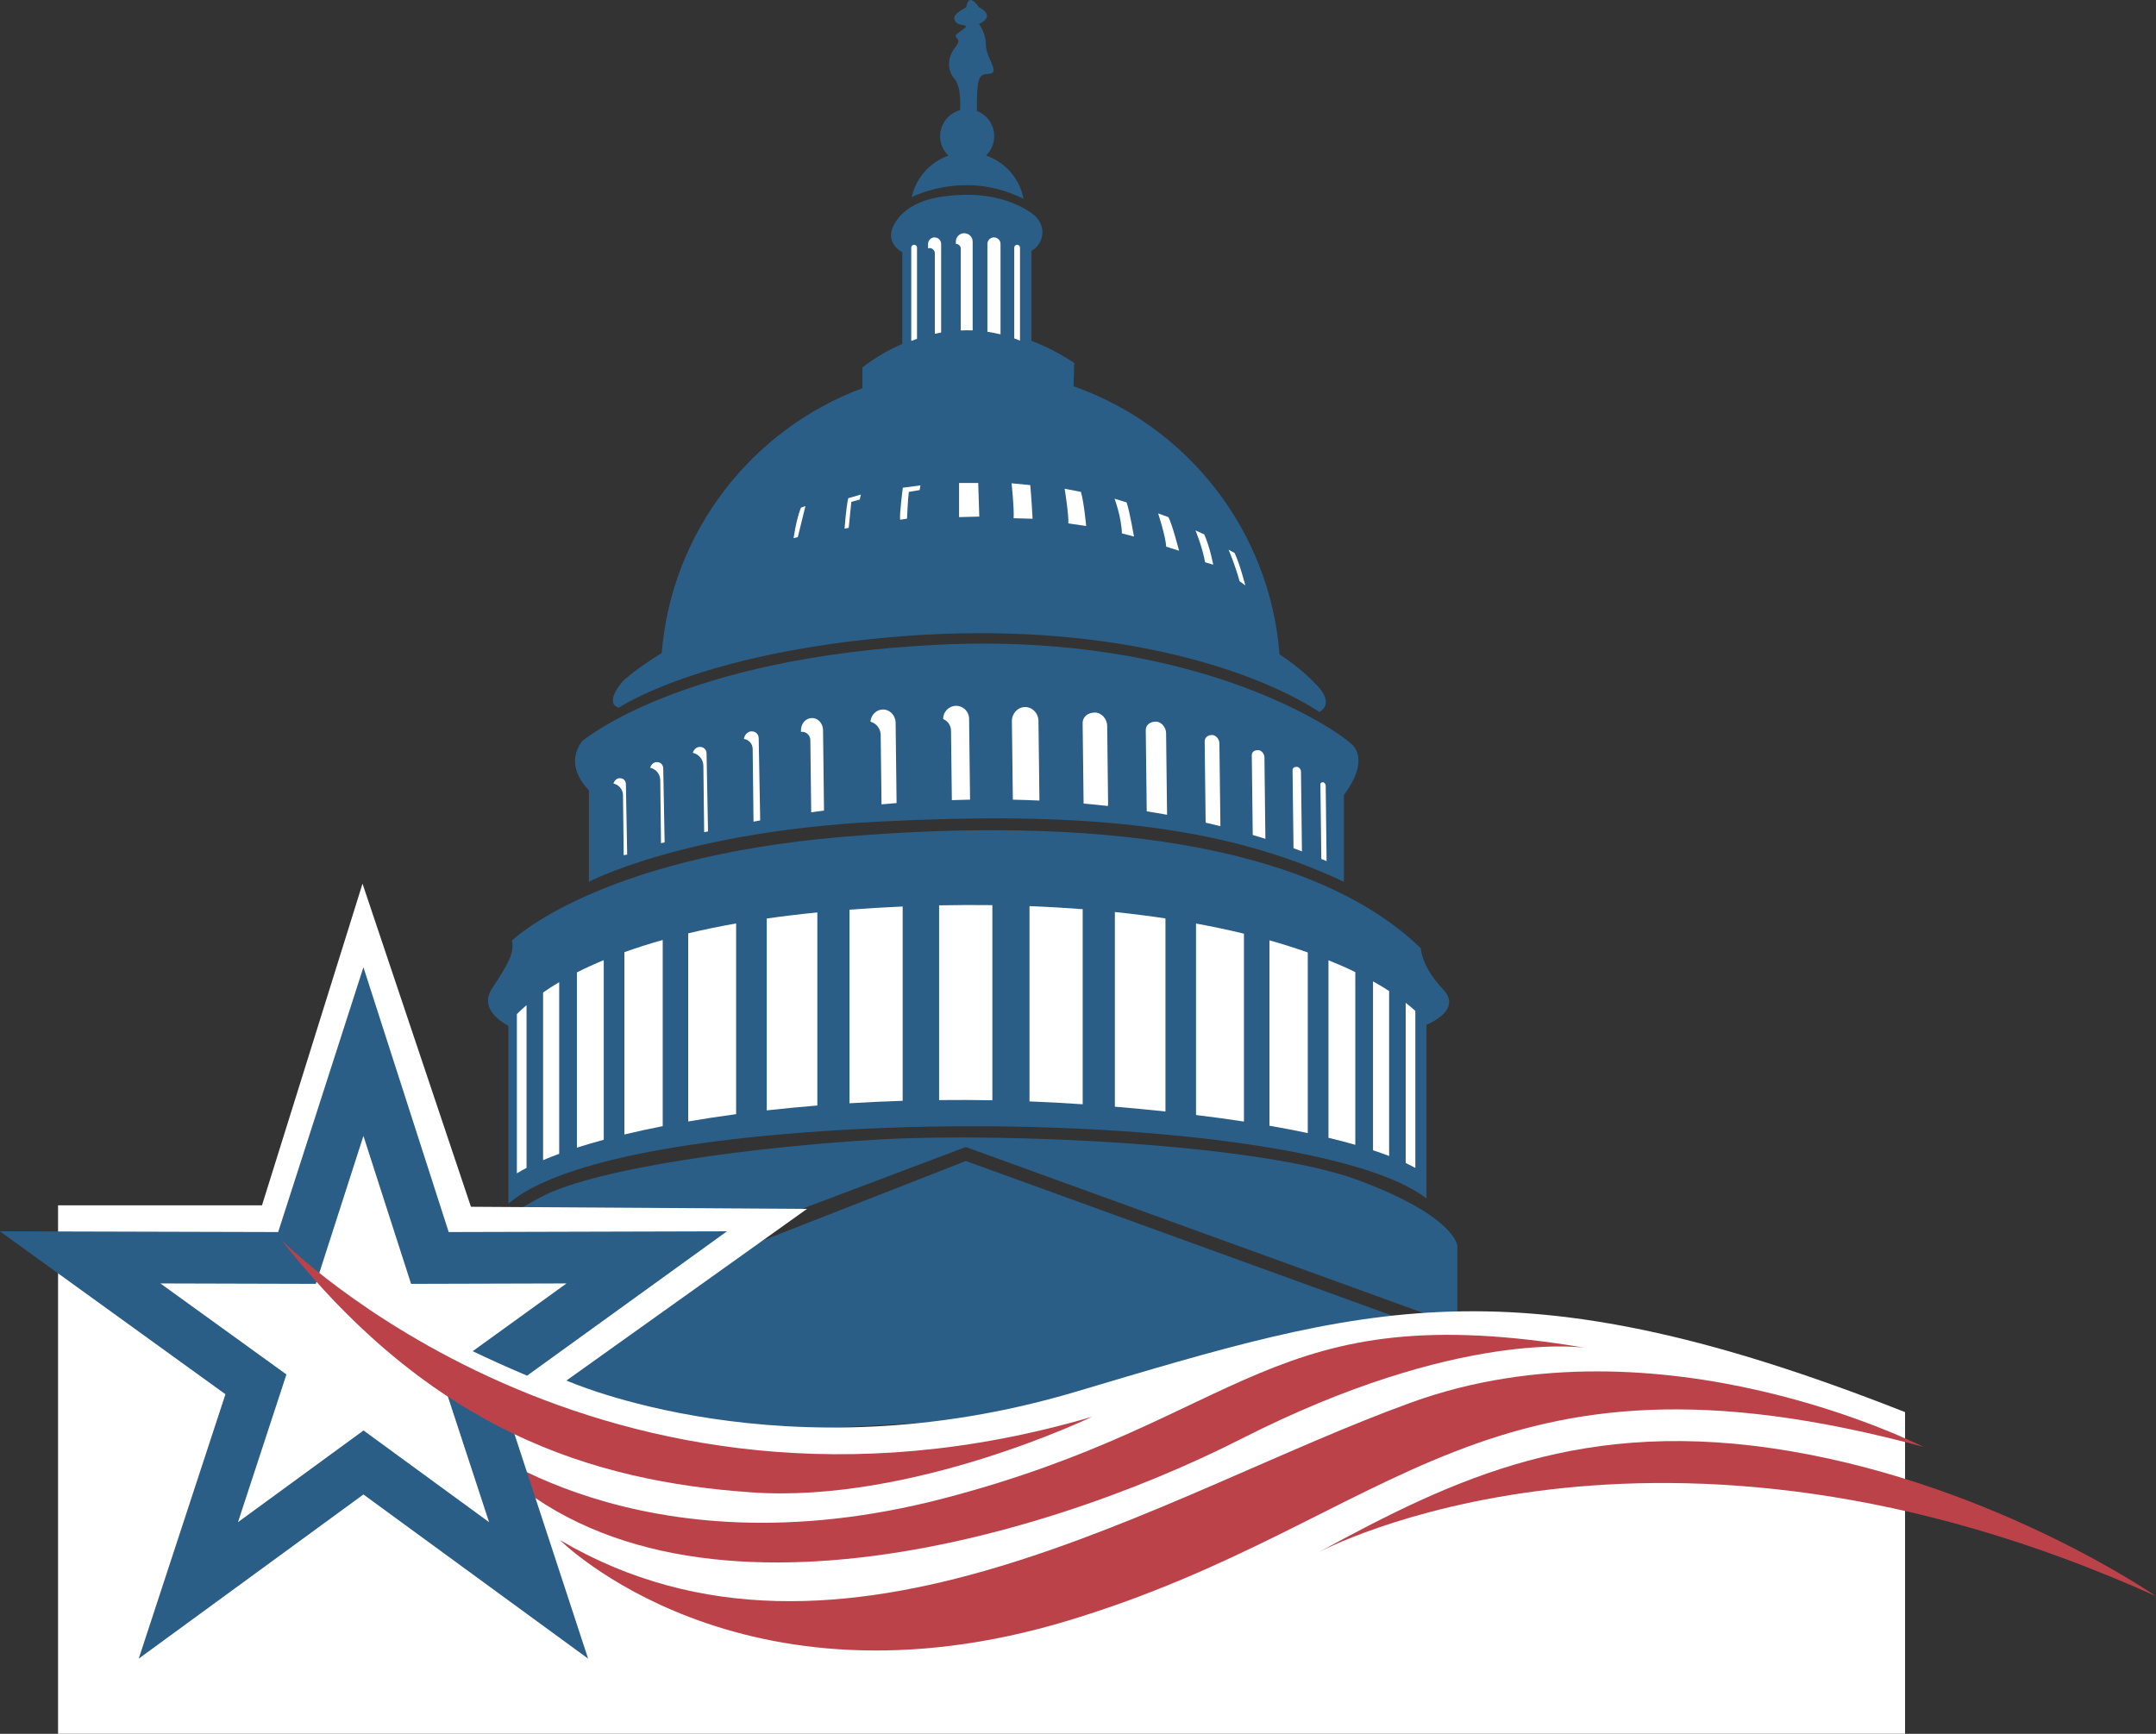 <?xml version="1.0" encoding="UTF-8"?>
<svg id="Layer_1" data-name="Layer 1" xmlns="http://www.w3.org/2000/svg" viewBox="0 0 404.06 324.99">
  <rect x="0" y="0" width="404.06" height="324.99" fill="#333333" stroke="none"/>
  <defs>
    <style>
      .cls-1 {
        fill: #bc424a;
      }

      .cls-2 {
        fill: #fff;
      }

      .cls-3 {
        fill: #2a5e86;
      }
    </style>
  </defs>
  <g>
    <path class="cls-3" d="M184.8,29.14c.94-.92,1.53-2.2,1.53-3.62,0-2.16-1.35-4-3.26-4.73.01-6.45.31-6.85,2.36-6.97,2.1-.13-.66-3.02-.66-5.38s-1.31-3.94-1.31-3.94c3.41-1.58,0-3.15,0-3.15-2.1-3.02-2.36,0-2.36,0-1.84,1.05-2.76,1.71-1.97,2.76s3.28.13.92,1.71c-2.36,1.57.66.92-.92,2.89-1.58,1.97-1.71,4.33-.26,6.04,1.43,1.7,1.05,5.85,1.05,5.9-2.15.59-3.73,2.55-3.73,4.88,0,1.43.6,2.72,1.55,3.64-3.44,1.22-6.07,4.15-6.87,7.76,3.11-1.43,11.54-4.36,20.95.34-.71-3.8-3.43-6.88-7.02-8.12Z"/>
    <path class="cls-3" d="M253.17,139.36c-2.76-2.56-28.94-20.87-77.37-18.51-48.43,2.36-66.74,18.11-66.74,18.11-2.78,3.84-.49,7.32,1.31,9.19v17.13s17.85-9.45,54.6-11.29c36.75-1.84,63.53.26,86.89,11.29v-16.26c5.26-7.08,1.31-9.66,1.31-9.66Z"/>
    <path class="cls-3" d="M193.22,39.87c-3.84-2.66-8.76-3.45-12.5-3.35-3.74.1-9.75.59-12.7,4.82-2.48,3.55.17,5.43,1.08,5.95v18.26c6.13-2.33,14.58-3.64,24.22.22v-18.78c1.95-.88,3.45-4.67-.1-7.12Z"/>
    <path class="cls-3" d="M246.87,128.53c-1.22-1.3-3.33-3.41-7.07-5.88-1.81-23.32-17.38-42.78-38.61-50.25l.13-4.38c-19.52-12.83-35.36-2.54-39.7.85v3.89c-20.65,7.7-35.74,26.8-37.61,49.66-2.7,1.63-5.08,3.33-7.08,5.05,0,0-3.94,4.2-.98,5.19,0,0,15.36-10.43,52.96-13.39,37.6-2.95,65.36,5.71,78.36,14.18,0,0,2.95-1.38-.39-4.92Z"/>
    <path class="cls-3" d="M95.28,192.27v33.36c4.42-3.89,16.73-10.01,51.38-13.03,47.65-4.16,105.82.53,120.68,12.05v-32.53c2.44-1.12,6.1-3.48,3.15-6.62-4.2-4.46-4.2-7.74-4.2-7.74-20.74-20.08-62.74-24.81-108.68-20.87-45.94,3.94-61.69,19.43-61.69,19.43.52,2.1-.53,4.2-3.68,8.92-2.33,3.49,1.08,5.98,3.02,7.04Z"/>
    <path class="cls-3" d="M180.32,215.26l.68-.26,92.12,33.42v-14.89s-.26-5.51-18.64-12.34c-18.37-6.83-66.41-8.93-89.51-7.61-23.1,1.31-53.02,5.25-63.52,10.76-10.5,5.51-11.55,9.19-11.55,9.19v15.86l90.42-34.13Z"/>
    <polygon class="cls-3" points="297.48 259.87 36.7 274.12 181.01 217.62 297.48 259.87"/>
  </g>
  <g>
    <path class="cls-2" d="M230.24,103.03s1.15,2.59,2.07,5.91l1.08.79s-1.15-4.4-2.03-6.1l-1.12-.59Z"/>
    <path class="cls-2" d="M227.37,105.85s-.58-3.21-1.68-5.68l-1.65-.75s1.24,2.89,1.81,5.97l1.52.46Z"/>
    <path class="cls-2" d="M220.97,103.23s-1.36-5.25-2.01-6.3l-1.91-.69s1.4,4.26,1.51,6.23l2.41.76Z"/>
    <path class="cls-2" d="M212.52,100.57s-.79-4.63-1.38-6.4l-2.26-.69s1.28,3.35,1.38,6.5l2.26.59Z"/>
    <path class="cls-2" d="M203.56,98.6s-.39-4.33-.98-6.4l-3.05-.59s.79,4.92.69,6.5l3.35.49Z"/>
    <path class="cls-2" d="M193.52,97.23s-.25-4.63-.44-6.3l-3.5-.34s.49,4.38.39,6.55l3.54.1Z"/>
    <polygon class="cls-2" points="183.53 96.83 183.33 90.53 179.74 90.53 179.74 96.93 183.53 96.83"/>
    <path class="cls-2" d="M172.5,90.98l-3.3.44s-.69,5.32-.49,6l1.28-.2s.15-3.74.34-5.02l2.02-.34.15-.89Z"/>
    <path class="cls-2" d="M158.28,99.1s.3-4.13.69-5.71l2.36-.69-.2.93-1.58.44-.49,4.87-.79.15Z"/>
    <path class="cls-2" d="M148.73,100.87s.49-3.54,1.38-5.71l.84-.3-1.43,5.81-.79.2Z"/>
    <path class="cls-2" d="M248.62,161.41l-.17-14.13c0-.27-.23-.65-.5-.65-.27,0-.49.09-.49.37l.17,14c.33.13.66.27.99.41Z"/>
    <path class="cls-2" d="M244,159.59l-.18-14.94c0-.44-.36-.91-.8-.91-.44,0-.79.2-.78.63l.18,14.62c.53.19,1.05.39,1.58.59Z"/>
    <path class="cls-2" d="M237.15,157.22l-.18-15.25c0-.65-.54-1.37-1.2-1.36-.65,0-1.18.31-1.17.97l.18,14.93c.79.24,1.58.47,2.37.72Z"/>
    <path class="cls-2" d="M228.72,154.86l-.19-15.53c0-.76-.64-1.57-1.4-1.56-.76,0-1.37.47-1.36,1.23l.18,15.2c.92.21,1.84.43,2.76.66Z"/>
    <path class="cls-2" d="M218.72,152.71l-.18-15.3c-.01-1.05-.88-2.16-1.93-2.14-1.05.01-1.9.58-1.88,1.63l.18,15.18c1.27.2,2.54.41,3.81.64Z"/>
    <path class="cls-2" d="M207.63,151.08c.02-.14.04-.28.04-.42l-.17-14.63c-.02-1.27-1.06-2.48-2.33-2.47-1.27.02-2.29.76-2.27,2.03l.18,15.03c1.51.13,3.03.29,4.56.46Z"/>
    <path class="cls-2" d="M194.78,150.07c0-.08.02-.16.02-.24l-.18-14.7c-.02-1.45-1.15-2.61-2.52-2.6-1.38.02-2.48,1.21-2.46,2.66l.18,14.7s0,0,0,0c1.64.04,3.3.09,4.97.17Z"/>
    <path class="cls-2" d="M152.15,134.59c-1.14.01-2.06,1.05-2.04,2.32v.28c.06,0,.11-.02.17-.02.87-.01,1.58.69,1.59,1.56l.16,13.53c.79-.11,1.59-.22,2.4-.33l-.18-15.07c-.01-1.27-.96-2.29-2.1-2.27Z"/>
    <path class="cls-2" d="M141.06,140.39l.16,13.58s0,.03,0,.04c.42-.08.82-.16,1.25-.23l-.28-15.36c0-.8-.56-1.34-1.36-1.33-.73,0-1.32.7-1.41,1.42.92.13,1.63.91,1.64,1.87Z"/>
    <path class="cls-2" d="M165.45,132.99c-1.23.02-2.21,1.01-2.32,2.28,1.09.3,1.9,1.28,1.92,2.47l.16,13.03c.94-.08,1.87-.17,2.82-.24l-.18-15.07c-.02-1.38-1.09-2.48-2.4-2.47Z"/>
    <path class="cls-2" d="M179.16,132.3c-1.34.02-2.41,1.12-2.4,2.46v.02c.85.35,1.46,1.18,1.47,2.16l.16,13.04c1.13-.04,2.26-.07,3.41-.09l-.18-15.19c-.02-1.34-1.12-2.41-2.46-2.4Z"/>
    <path class="cls-2" d="M131.82,143.54l.15,12.44c.24-.04.47-.09.72-.13l-.27-14.59c0-.76-.54-1.27-1.29-1.26-.61,0-1.12.52-1.29,1.11,1.12.25,1.97,1.23,1.98,2.43Z"/>
    <path class="cls-2" d="M123.74,146.22l.14,11.82c.22-.04.45-.09.68-.13l-.26-13.86c0-.72-.51-1.21-1.23-1.2-.58,0-1.06.49-1.22,1.06,1.07.23,1.87,1.17,1.89,2.31Z"/>
    <path class="cls-2" d="M116.76,149.07l.13,11.23c.21-.04.42-.08.65-.12l-.24-13.17c0-.69-.48-1.15-1.17-1.14-.55,0-1.01.47-1.16,1,1.01.22,1.78,1.11,1.79,2.19Z"/>
    <path class="cls-2" d="M187.51,62.67v-16.94c0-.68-.55-1.23-1.23-1.23s-1.23.55-1.23,1.23v16.46c.81.12,1.63.28,2.46.48Z"/>
    <path class="cls-2" d="M171.86,63.5v-17.08c0-.3-.24-.54-.54-.54s-.54.24-.54.54v17.49c.34-.13.7-.27,1.08-.41Z"/>
    <path class="cls-2" d="M191.16,63.84v-17.42c0-.3-.24-.54-.54-.54s-.54.24-.54.54v17.01c.36.13.72.26,1.08.41Z"/>
    <path class="cls-2" d="M175.16,44.5c-.68,0-1.23.55-1.23,1.23v.83c.09-.03.19-.06.29-.06.54,0,.98.44.98.98v15.08c.38-.08.78-.16,1.18-.23v-16.6c0-.68-.55-1.23-1.23-1.23Z"/>
    <path class="cls-2" d="M180.72,43.71c-.87,0-1.58.71-1.58,1.57v.43c.51,0,.92.41.92.92v15.31c.73-.03,1.46-.04,2.23-.01v-16.64c0-.87-.71-1.57-1.58-1.57Z"/>
    <path class="cls-2" d="M176,206.2c3.28-.04,6.6-.02,9.98.04v-36.58c-3.26-.04-6.58-.03-9.98.04v36.5Z"/>
    <path class="cls-2" d="M159.2,206.8c3.25-.2,6.58-.35,9.97-.46v-36.42c-3.27.14-6.6.34-9.97.59v36.29Z"/>
    <path class="cls-2" d="M143.7,208.13c3.07-.34,6.23-.65,9.48-.91v-36.19c-3.34.33-6.49.71-9.48,1.14v35.96Z"/>
    <path class="cls-2" d="M128.98,210.21c2.87-.49,5.86-.95,8.98-1.37v-35.75c-3.22.57-6.2,1.19-8.98,1.86v35.26Z"/>
    <path class="cls-2" d="M117.02,212.65c2.27-.54,4.66-1.07,7.18-1.56v-34.9c-2.6.73-4.99,1.5-7.18,2.29v34.17Z"/>
    <path class="cls-2" d="M108.12,215.12c1.58-.51,3.25-1,5.03-1.48v-33.67c-1.84.76-3.51,1.53-5.03,2.3v32.85Z"/>
    <path class="cls-2" d="M101.78,217.46c.94-.4,1.95-.8,3.02-1.19v-32.17c-1.11.66-2.11,1.3-3.02,1.93v31.43Z"/>
    <path class="cls-2" d="M96.87,190.09v29.84c.56-.34,1.16-.68,1.81-1.02v-30.5c-.7.6-1.3,1.16-1.81,1.68Z"/>
    <path class="cls-2" d="M192.94,206.45c3.29.13,6.62.3,9.97.54v-36.57c-3.24-.25-6.56-.44-9.97-.58v36.61Z"/>
    <path class="cls-2" d="M208.94,207.44c3.34.28,6.5.58,9.48.9v-36.19c-3.05-.46-6.22-.86-9.48-1.2v36.48Z"/>
    <path class="cls-2" d="M224.15,209c3.21.39,6.21.8,8.98,1.23v-35.22c-2.86-.69-5.86-1.33-8.98-1.9v35.88Z"/>
    <path class="cls-2" d="M237.91,211.01c2.6.45,4.99.91,7.18,1.38v-33.86c-2.27-.8-4.66-1.56-7.18-2.27v34.74Z"/>
    <path class="cls-2" d="M248.97,213.27c1.84.44,3.51.88,5.03,1.32v-32.38c-1.58-.77-3.26-1.51-5.03-2.22v33.28Z"/>
    <path class="cls-2" d="M257.32,215.61c1.11.37,2.11.72,3.02,1.07v-30.92c-.95-.62-1.96-1.22-3.02-1.81v31.66Z"/>
    <path class="cls-2" d="M263.44,218c.69.32,1.29.63,1.81.92v-29.43c-.57-.51-1.17-1.02-1.81-1.52v30.03Z"/>
  </g>
  <g>
    <path class="cls-2" d="M10.88,225.93h38.22l18.84-60.29,20.32,60.56,62.98.4-45.08,32.17s40.91,18.3,95.29,2.15c54.37-16.15,81.83-25.3,155.58,3.77v60.29H10.88v-99.05Z"/>
    <g>
      <path class="cls-1" d="M297.18,252.65s-23.66-3.76-64.57,17.06c-38.19,19.44-111.1,40.7-144.72-.28,0,0,31.78,26.32,88.9,11.45,57.12-14.87,60.71-38.32,120.39-28.23Z"/>
      <path class="cls-3" d="M94.55,260.94l-9.78-4.89c-1.37.99-2.19,1.58-2.19,1.58,0,0,5.36,16.34,9.08,27.69-9.64-7.04-23.53-17.19-23.53-17.19,0,0-13.89,10.15-23.53,17.19,3.72-11.34,9.08-27.69,9.08-27.69,0,0-13.94-10.07-23.62-17.06,11.94.03,29.13.08,29.13.08l1.08-3.37s4.19-13,7.84-24.36c3.66,11.36,8.93,27.73,8.93,27.73,0,0,17.2-.05,29.13-.08-5.61,4.05-12.65,9.14-17.58,12.7,2.74,1.32,6.14,2.87,10.19,4.59,11.45-8.27,37.46-27.06,37.46-27.06,0,0-46.25.12-52.15.14-1.81-5.62-15.98-49.64-15.98-49.64l-4.61,14.32s-9.56,29.7-11.37,35.32c-5.9-.02-52.15-.14-52.15-.14,0,0,37.49,27.08,42.27,30.54-1.84,5.61-16.25,49.56-16.25,49.56,0,0,37.34-27.29,42.11-30.77,4.76,3.48,42.11,30.77,42.11,30.77,0,0-14.41-43.95-16.25-49.56.15-.11.34-.25.56-.4Z"/>
      <path class="cls-1" d="M360.46,271.2s-49.27-25.17-95.87-8.35c-46.59,16.82-106.97,56.88-159.67,25.81,0,0,33.64,33.74,95.29,15.1,61.65-18.65,77.78-54.83,160.25-32.56Z"/>
      <path class="cls-1" d="M204.64,265.57s-33.68,16.26-63.73,14.17c-30.05-2.08-60.04-11.62-88.2-47.34,0,0,59.6,60.3,151.93,33.17Z"/>
      <path class="cls-1" d="M404.06,299.2s-29.61-20.55-68.45-27.18c-38.84-6.63-63.06,5.09-88.62,19.01,0,0,63.18-34.23,157.07,8.17Z"/>
    </g>
  </g>
</svg>